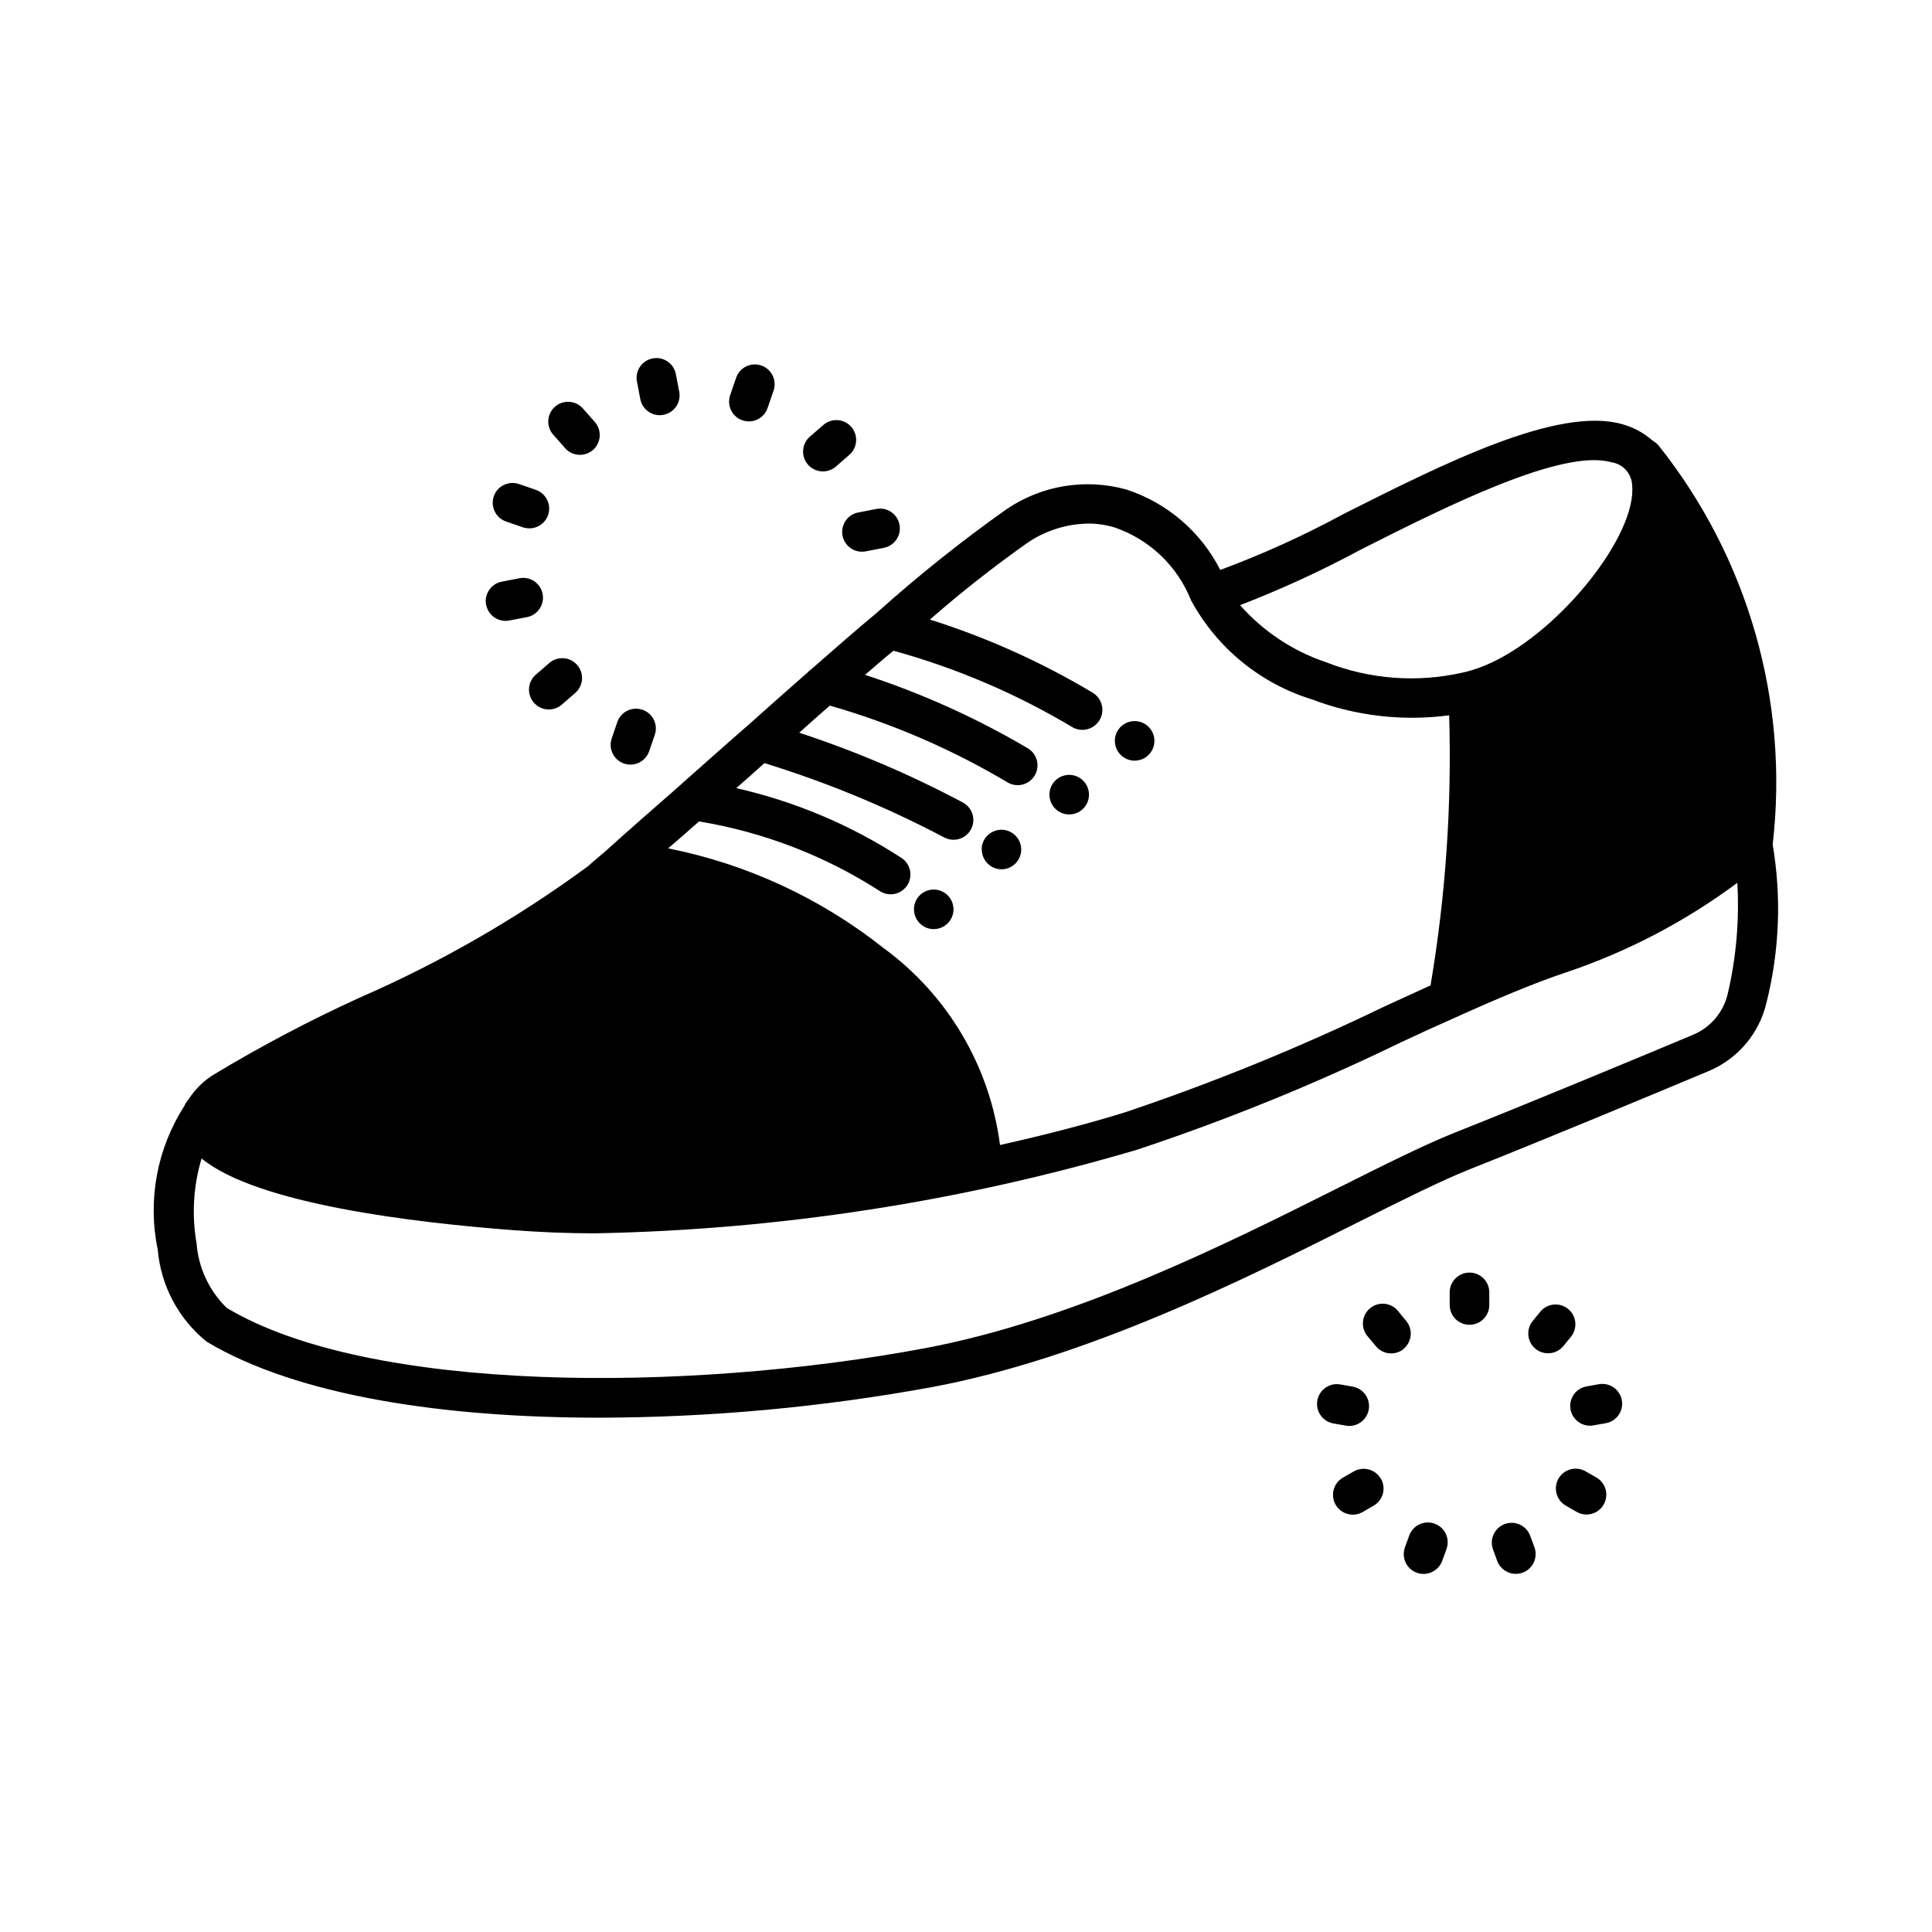 <?xml version="1.0" encoding="UTF-8"?>
<!-- Uploaded to: SVG Repo, www.svgrepo.com, Generator: SVG Repo Mixer Tools -->
<svg fill="#000000" width="800px" height="800px" version="1.1" viewBox="144 144 512 512" xmlns="http://www.w3.org/2000/svg">
 <path d="m613.79 367.87v-0.199c4.359-37.816-6.519-75.812-30.23-105.59-0.484-0.543-1.051-1.004-1.68-1.367-2.293-2.023-5.023-3.496-7.977-4.301-17.004-4.828-47.23 10.391-73.891 23.824-10.512 5.699-21.418 10.648-32.633 14.801-5.133-10.125-14.082-17.789-24.875-21.309-10.855-3.023-22.492-1.102-31.805 5.25-11.996 8.492-23.492 17.676-34.426 27.5-5.352 4.41-10.914 9.34-16.582 14.273-0.125 0.082-0.18 0.168-0.293 0.25h-0.004c-0.156 0.129-0.309 0.266-0.449 0.41-0.379 0.27-0.73 0.574-1.051 0.914-5.246 4.617-10.496 9.238-15.641 13.855-5.457 4.723-10.812 9.551-15.953 14.066-0.621 0.523-1.238 1.125-1.859 1.68l0.004-0.004c-0.176 0.129-0.336 0.273-0.484 0.43-7.398 6.453-14.18 12.406-19.598 17.309-1.574 1.363-3.148 2.625-4.512 3.883-18.824 13.832-39.133 25.52-60.551 34.848-13.254 6.047-26.148 12.848-38.625 20.363-2.606 1.594-4.828 3.746-6.508 6.297l-0.105 0.105c-0.074 0.082-0.105 0.199-0.18 0.285-0.352 0.418-0.66 0.871-0.922 1.352 0 0.082 0 0.156-0.062 0.242-7.285 11.281-9.836 24.977-7.098 38.121 0.82 9.555 5.496 18.363 12.953 24.395 24.078 14.441 63.164 20.164 104.07 20.152h0.004c29.508-0.066 58.957-2.769 87.988-8.074 41.133-7.652 82.551-28.414 112.8-43.578 11.965-5.992 22.293-11.168 30.008-14.234 19.836-7.871 48.469-19.805 63.133-25.945 7.758-3.227 13.484-9.992 15.387-18.18 3.43-13.676 3.992-27.918 1.648-41.824zm-109.04-78.289c22.461-11.336 53.215-26.766 66.23-23.09v-0.004c3.117 0.43 5.469 3.047 5.562 6.195 1.156 13.121-18.684 38.102-37.051 46.812v-0.004c-2.324 1.109-4.75 1.988-7.242 2.625-0.184-0.016-0.363 0.02-0.527 0.105-12.102 2.769-24.762 1.816-36.316-2.731-8.785-2.953-16.641-8.164-22.773-15.113 11.008-4.25 21.734-9.191 32.117-14.797zm-175.5 72.105c17.004 2.805 33.258 9.051 47.758 18.359 1.16 0.816 2.602 1.125 3.996 0.863 1.395-0.266 2.621-1.082 3.402-2.266 0.781-1.184 1.051-2.633 0.746-4.016-0.305-1.387-1.156-2.59-2.359-3.336-13.359-8.668-28.145-14.906-43.676-18.434 2.414-2.098 4.922-4.305 7.441-6.602h0.105c16.41 5.062 32.312 11.637 47.504 19.641 0.773 0.426 1.641 0.648 2.519 0.648 2.402 0.004 4.496-1.621 5.094-3.949 0.594-2.324-0.465-4.758-2.574-5.906-13.91-7.402-28.43-13.598-43.402-18.516 2.719-2.414 5.344-4.816 8.062-7.117l0.074-0.062c16.504 4.731 32.332 11.57 47.086 20.352 2.5 1.473 5.723 0.641 7.195-1.859 1.469-2.504 0.637-5.723-1.863-7.195-13.621-8.035-28.082-14.559-43.121-19.449 2.613-2.195 5.016-4.387 7.527-6.371 0 0 0-0.105 0.105 0 16.578 4.574 32.465 11.363 47.23 20.184 2.508 1.512 5.766 0.707 7.281-1.801 1.512-2.508 0.707-5.766-1.801-7.281-13.574-8.117-28.055-14.625-43.141-19.383 8.285-7.242 16.938-14.051 25.926-20.395 4.719-3.191 10.262-4.941 15.957-5.039 2.418-0.02 4.824 0.336 7.137 1.051 9.191 3.168 16.547 10.18 20.152 19.207 0.012 0.078 0.047 0.152 0.105 0.211 6.852 12.555 18.34 21.934 32.012 26.133 11.57 4.394 24.051 5.836 36.316 4.199 0.719 23.965-0.934 47.941-4.934 71.582-3.988 1.785-8.188 3.777-12.387 5.668-22.203 10.734-45.059 20.059-68.434 27.922-9.762 3.043-21.098 5.984-33.273 8.711-2.707-20.934-13.902-39.836-30.961-52.27-16.641-13.176-36.176-22.207-56.996-26.348 2.625-2.203 5.356-4.617 8.188-7.137zm272.6 45.723h0.004c-1.148 4.883-4.578 8.918-9.215 10.832-14.609 6.121-43.172 18.012-62.977 25.863-8.133 3.234-18.66 8.512-30.836 14.609-29.684 14.883-70.324 35.258-110.03 42.637-63.25 11.777-147.03 11.859-184.73-10.758v-0.004c-4.656-4.547-7.492-10.633-7.977-17.117-1.312-7.492-0.855-15.184 1.332-22.465 14.695 12.102 56.395 17.004 82.562 18.996 6.926 0.523 14.168 0.84 21.516 0.84v0.004c48.707-0.902 97.074-8.352 143.8-22.148 23.828-7.906 47.109-17.375 69.691-28.34 4.898-2.309 9.727-4.512 14.484-6.613 10.914-4.934 21.098-9.238 29.598-12.07l0.004 0.004c16.262-5.477 31.562-13.48 45.332-23.723 0.57 9.891-0.285 19.809-2.551 29.453zm-63.176 79.086v3.336l0.004 0.004c0 2.898-2.352 5.246-5.25 5.246-2.898 0-5.246-2.348-5.246-5.246v-3.34c0-2.898 2.348-5.246 5.246-5.246 2.898 0 5.25 2.348 5.25 5.246zm19.598 14.266c-1.863 2.219-5.172 2.508-7.394 0.645-2.219-1.863-2.508-5.176-0.645-7.394l2.098-2.562h0.004c1.887-2.109 5.109-2.34 7.277-0.52 2.172 1.82 2.508 5.031 0.762 7.258zm15.535 14.328v-0.004c0.504 2.852-1.398 5.574-4.25 6.078l-3.297 0.578c-0.305 0.059-0.613 0.086-0.922 0.082-2.711-0.016-4.965-2.094-5.199-4.793s1.629-5.133 4.297-5.617l3.297-0.586-0.004-0.004c1.375-0.238 2.793 0.078 3.934 0.887 1.141 0.805 1.91 2.031 2.144 3.406zm-4.828 27.656c-0.934 1.617-2.664 2.617-4.535 2.621-0.922 0-1.824-0.242-2.621-0.703l-2.906-1.68h-0.004c-2.488-1.457-3.332-4.652-1.891-7.148 1.441-2.5 4.633-3.367 7.141-1.941l2.906 1.668v0.004c1.207 0.695 2.086 1.844 2.445 3.191 0.355 1.348 0.164 2.781-0.535 3.988zm-18.336 11.305v-0.004c0.477 1.312 0.41 2.758-0.18 4.019-0.59 1.262-1.66 2.238-2.969 2.711-0.578 0.207-1.184 0.312-1.797 0.312-2.207 0.004-4.176-1.379-4.934-3.453l-1.145-3.148h0.004c-0.91-2.695 0.496-5.629 3.172-6.606 2.672-0.977 5.637 0.359 6.684 3.008zm-23.301 0.461-1.156 3.148c-0.754 2.07-2.719 3.449-4.922 3.453-0.613 0-1.219-0.105-1.793-0.316-1.312-0.473-2.379-1.449-2.973-2.711-0.59-1.262-0.652-2.707-0.18-4.016l1.145-3.148c0.996-2.727 4.012-4.129 6.734-3.133 2.727 0.992 4.129 4.008 3.133 6.731zm-17.391-18.66-0.004-0.004c1.453 2.508 0.598 5.719-1.91 7.168l-2.906 1.68c-2.512 1.449-5.723 0.59-7.172-1.926-1.449-2.512-0.59-5.723 1.926-7.172l2.906-1.668c2.496-1.414 5.668-0.559 7.117 1.918zm-12.594-14.621-0.004-0.004c-2.856-0.508-4.754-3.238-4.246-6.094 0.512-2.852 3.238-4.754 6.094-4.242l3.297 0.586c2.668 0.484 4.527 2.922 4.293 5.621-0.238 2.703-2.496 4.781-5.207 4.793-0.312 0-0.625-0.027-0.934-0.086zm18.66-19.766c-2.215 1.828-5.492 1.539-7.348-0.652l-2.152-2.57c-0.949-1.059-1.426-2.457-1.324-3.875 0.098-1.418 0.773-2.734 1.863-3.648s2.5-1.348 3.914-1.199c1.414 0.148 2.711 0.863 3.586 1.984l2.098 2.562v-0.004c0.891 1.074 1.316 2.457 1.188 3.848-0.133 1.387-0.812 2.668-1.891 3.555zm-202.33-251.7-0.891-4.641h-0.004c-0.543-2.848 1.324-5.602 4.172-6.144 2.852-0.547 5.602 1.324 6.144 4.172l0.891 4.641h0.004c0.262 1.371-0.035 2.789-0.824 3.941-0.789 1.152-2.004 1.941-3.375 2.199-0.348 0.062-0.699 0.094-1.051 0.094-2.484-0.043-4.602-1.82-5.066-4.262zm23.816-1.051 1.531-4.473c0.426-1.348 1.379-2.469 2.644-3.106 1.262-0.637 2.731-0.734 4.07-0.273 1.34 0.461 2.434 1.445 3.035 2.727 0.605 1.281 0.664 2.75 0.168 4.074l-1.531 4.461c-0.73 2.125-2.723 3.551-4.965 3.551-0.582-0.004-1.16-0.102-1.711-0.285-2.731-0.949-4.18-3.922-3.246-6.656zm20.613 18.41c-0.918-1.051-1.379-2.422-1.281-3.812s0.742-2.684 1.793-3.598l3.57-3.098c2.188-1.898 5.504-1.668 7.402 0.52 1.902 2.191 1.672 5.504-0.52 7.406l-3.559 3.098h0.004c-1.051 0.914-2.422 1.375-3.812 1.277-1.391-0.094-2.688-0.742-3.598-1.793zm13.32 12.691 4.641-0.902h-0.004c1.383-0.312 2.832-0.051 4.019 0.723 1.188 0.777 2.008 1.996 2.281 3.387 0.273 1.391-0.027 2.832-0.836 4-0.809 1.164-2.051 1.953-3.449 2.188l-4.648 0.902c-0.348 0.062-0.699 0.094-1.051 0.094-2.688-0.023-4.922-2.074-5.18-4.746-0.254-2.676 1.551-5.113 4.184-5.644zm-65.316 59.828 1.543-4.473h-0.004c1.016-2.637 3.934-3.992 6.606-3.074 2.668 0.918 4.133 3.781 3.312 6.484l-1.551 4.512c-0.73 2.121-2.727 3.539-4.965 3.539-0.578-0.004-1.152-0.098-1.699-0.285-2.742-0.945-4.191-3.934-3.246-6.672zm-9.168-19.418c0.918 1.047 1.379 2.418 1.285 3.809-0.094 1.391-0.738 2.684-1.785 3.602l-3.57 3.098v-0.004c-0.953 0.832-2.176 1.289-3.441 1.293-1.52-0.004-2.961-0.66-3.957-1.805-0.918-1.051-1.379-2.422-1.285-3.812s0.738-2.684 1.789-3.598l3.57-3.098h-0.004c2.188-1.898 5.5-1.672 7.398 0.516zm-24.141-15.945c-0.258-1.371 0.039-2.789 0.824-3.941 0.789-1.152 2.004-1.945 3.375-2.199l4.641-0.902c2.848-0.551 5.598 1.309 6.148 4.156 0.551 2.848-1.309 5.602-4.156 6.152l-4.648 0.891c-0.344 0.074-0.695 0.109-1.051 0.105-2.504-0.023-4.644-1.812-5.109-4.273zm2.035-28.75h0.004c0.453-1.316 1.41-2.398 2.664-3.008 1.25-0.613 2.695-0.699 4.012-0.246l4.461 1.531v0.004c2.426 0.832 3.898 3.297 3.473 5.832-0.422 2.531-2.617 4.383-5.184 4.379-0.582-0.004-1.16-0.098-1.711-0.281l-4.473-1.543c-2.731-0.957-4.172-3.945-3.223-6.676zm15.617-16.5h0.004c-1.785-2.195-1.504-5.41 0.629-7.266 2.133-1.859 5.356-1.688 7.285 0.383l3.148 3.57v-0.004c0.969 1.043 1.477 2.434 1.402 3.852-0.078 1.422-0.723 2.754-1.797 3.688-1.074 0.934-2.481 1.391-3.898 1.266-1.418-0.121-2.723-0.812-3.621-1.918zm95.723 125.95h0.004c0-2.121 1.281-4.035 3.242-4.848s4.215-0.363 5.719 1.137c1.5 1.5 1.949 3.758 1.137 5.719-0.812 1.961-2.727 3.242-4.848 3.242-2.887-0.012-5.223-2.352-5.227-5.238zm17.949-15.848h0.004c0-2.125 1.277-4.035 3.238-4.848 1.961-0.812 4.219-0.363 5.719 1.137 1.504 1.5 1.953 3.758 1.141 5.719-0.812 1.961-2.727 3.238-4.852 3.238-2.871-0.027-5.188-2.363-5.195-5.234zm17.957-14.535 0.004-0.004c0-2.121 1.281-4.035 3.242-4.848s4.219-0.363 5.719 1.137c1.5 1.504 1.949 3.762 1.137 5.723-0.812 1.961-2.727 3.238-4.848 3.238-2.887-0.012-5.223-2.352-5.227-5.238zm17.34-14.254 0.004-0.004c0-2.121 1.281-4.035 3.242-4.848 1.961-0.812 4.219-0.363 5.719 1.137 1.5 1.504 1.949 3.762 1.137 5.723s-2.727 3.238-4.848 3.238c-2.887-0.012-5.223-2.352-5.227-5.238z"/>
</svg>